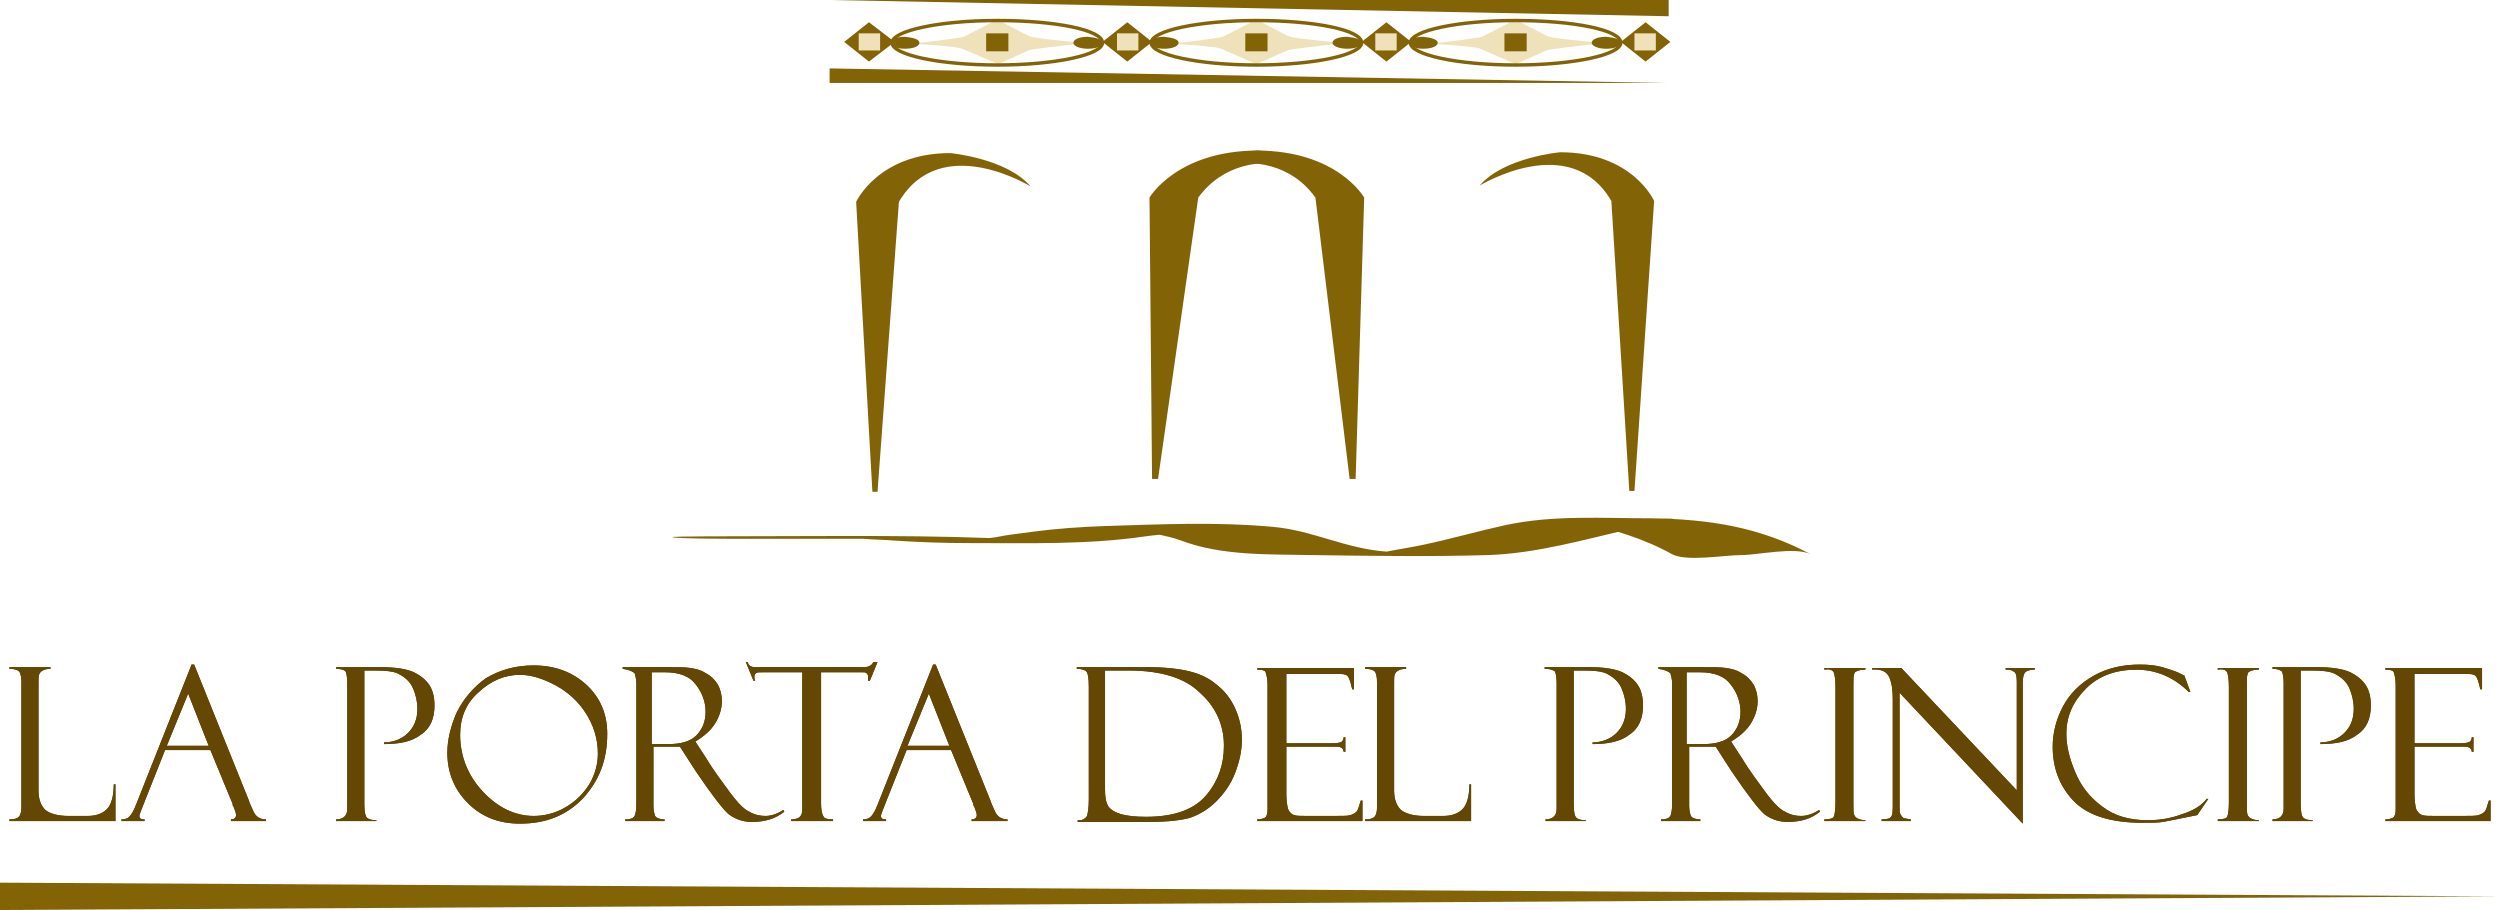 <?xml version="1.0" encoding="utf-8"?>
<!-- Generator: Adobe Illustrator 22.1.0, SVG Export Plug-In . SVG Version: 6.00 Build 0)  -->
<svg version="1.1" id="Layer_1" xmlns="http://www.w3.org/2000/svg" xmlns:xlink="http://www.w3.org/1999/xlink" x="0px" y="0px"
	 viewBox="0 0 292.3 106.4" enable-background="new 0 0 292.3 106.4" xml:space="preserve">
<g>
	<g>
		<g>
			<g>
				<path fill="#826406" d="M86.8,63c4,0,8,0,12,0c1.5,0,3.1,0,4.6,0c1.6,0,0.8,0-2.4,0c1.2,0.1,2.3,0.1,3.5,0.2
					c3,0.2,6,0.3,8.9,0.3c6.9,0,13.8,0.2,20.6-0.8c3.4-0.5,16.7-1,3.8-1c-11,0-3.2,0.2,0.3,1.5c4.7,1.8,10.3,1.6,15.3,1.7
					c6.9,0.1,13.8,0.2,20.6,0c5.7-0.2,11.2-1.8,16.8-3.1c1.2-0.3,2.3-0.5,3.5-0.8c2.9-0.4,1.3-0.5-4.9-0.2c-6.3-0.3-7.8-0.2-4.4,0.2
					c3.7,1,7.1,1.9,10.5,3.8c1.7,0.9,6.1,0.1,8.1,0.1c1.9,0,6.3-1,8.1-0.1c-6-3.2-11.9-4.1-18.7-4.2c-5.7,0-11.4-0.4-17,0.8
					c-3.2,0.7-6.3,1.6-9.6,2.3c-1.4,0.3-2.8,0.5-4.3,0.8c-4.3,0.8,7.2,0.5,0.1,0c-4.8-0.3-8.7-2.5-13.4-2.9
					c-6.4-0.6-13-0.3-19.4-0.1c-3,0.1-5.9,0.3-8.9,0.7c-1.3,0.2-2.6,0.3-4,0.6c-4.7,0.6-2.5,0.7,6.9,0.5c-1.2,0-2.3-0.1-3.5-0.2
					c-11.1-0.6-22.2-0.4-33.2-0.4c-0.6,0-8.1,0-8.1,0.1C78.7,63,86.7,63,86.8,63L86.8,63z"/>
			</g>
		</g>
		<g>
			<path fill="#826406" d="M120.5,21.8c0,0-10.5-6.5-15.4,1.8l-2.5,33.9H102l-1.9-33.9c0,0,2.6-5.7,11-5.7
				C111.1,17.9,117.7,18.5,120.5,21.8z"/>
			<path fill="#826406" d="M173,21.7c0,0,10.6-6.5,15.4,1.8l2.1,33.9h0.6l2.3-33.9c0,0-2.5-5.7-11-5.7
				C182.4,17.8,175.8,18.4,173,21.7z"/>
			<g>
				<g>
					<path fill="#826406" d="M157.5,21.4c0,0-11.5-6.3-17.4,1.7l-4.7,32.9h-0.7l-0.3-32.9c0,0,3.2-5.5,12.7-5.5
						C147.1,17.6,154.5,18.2,157.5,21.4z"/>
					<path fill="#826406" d="M136.4,21.4c0,0,11.6-6.3,17.4,1.7l4,32.9h0.7l1-32.9c0,0-3.1-5.5-12.6-5.5
						C146.9,17.6,139.4,18.2,136.4,21.4z"/>
				</g>
			</g>
			<path fill="#EFE1B9" d="M112.8,4.3c0,0-8,1.3-8.5,0.7c0,0,7.7,0.3,8.6,0.8C113.8,6.3,112.8,4.3,112.8,4.3z"/>
			<path fill="#EFE1B9" d="M119.9,5.9c0,0,8.7-1.3,9.2-0.7c0,0-8.4-0.6-9.3-1.1C118.9,3.5,119.9,5.9,119.9,5.9z"/>
			<polyline fill="#EFE1B9" points="116.4,2.4 111.1,5.1 116.7,7.5 122,5.1 116.4,2.2 			"/>
			<polygon fill="#826406" points="97,0 195.1,0 195.1,1.9 			"/>
			<polygon fill="#826406" points="195.1,9.7 97,9.7 97,8 			"/>
			<path fill="none" stroke="#826406" stroke-width="0.403" d="M128.9,5c0,1.4-5.5,2.6-12.3,2.6c-6.8,0-12.3-1.2-12.3-2.6
				c0-1.4,5.5-2.6,12.3-2.6C123.4,2.4,128.9,3.5,128.9,5z"/>
			<rect x="115.3" y="3.9" fill="#826406" width="2.6" height="2.1"/>
			<path fill="#826406" d="M107.5,5c0,0.4-0.7,0.7-1.7,0.7c-0.9,0-1.7-0.3-1.7-0.7c0-0.4,0.7-0.7,1.7-0.7
				C106.8,4.4,107.5,4.6,107.5,5z"/>
			<path fill="#826406" d="M128.9,5c0,0.4-0.7,0.7-1.7,0.7c-0.9,0-1.7-0.3-1.7-0.7c0-0.4,0.7-0.7,1.7-0.7
				C128.2,4.4,128.9,4.6,128.9,5z"/>
			<g>
				<polygon fill="#826406" points="101.6,7.2 98.7,4.9 101.6,2.6 104.6,4.9 				"/>
				<rect x="100.4" y="3.9" fill="#EFE1B9" width="2.5" height="2"/>
			</g>
			<g>
				<polygon fill="#826406" points="131.8,7.2 128.9,4.9 131.8,2.6 134.7,4.9 				"/>
				<rect x="130.6" y="3.9" fill="#EFE1B9" width="2.5" height="2"/>
			</g>
			<path fill="#EFE1B9" d="M143.1,4.3c0,0-8,1.3-8.5,0.7c0,0,7.7,0.3,8.6,0.8C144.1,6.3,143.1,4.3,143.1,4.3z"/>
			<path fill="#EFE1B9" d="M150.2,5.9c0,0,8.7-1.3,9.2-0.7c0,0-8.4-0.6-9.3-1.1C149.2,3.5,150.2,5.9,150.2,5.9z"/>
			<polyline fill="#EFE1B9" points="146.7,2.4 141.4,5.1 146.9,7.5 152.3,5.1 146.7,2.2 			"/>
			<path fill="none" stroke="#826406" stroke-width="0.403" d="M159.2,5c0,1.4-5.5,2.6-12.3,2.6c-6.8,0-12.3-1.2-12.3-2.6
				c0-1.4,5.5-2.6,12.3-2.6C153.7,2.4,159.2,3.5,159.2,5z"/>
			<rect x="145.6" y="3.9" fill="#826406" width="2.6" height="2.1"/>
			<path fill="#826406" d="M137.8,5c0,0.4-0.7,0.7-1.7,0.7c-0.9,0-1.7-0.3-1.7-0.7c0-0.4,0.7-0.7,1.7-0.7
				C137.1,4.4,137.8,4.6,137.8,5z"/>
			<path fill="#826406" d="M159.2,5c0,0.4-0.7,0.7-1.7,0.7c-0.9,0-1.7-0.3-1.7-0.7c0-0.4,0.7-0.7,1.7-0.7
				C158.5,4.4,159.2,4.6,159.2,5z"/>
			<g>
				<polygon fill="#826406" points="162.1,7.2 159.2,4.9 162.1,2.6 165,4.9 				"/>
				<rect x="160.8" y="3.9" fill="#EFE1B9" width="2.5" height="2"/>
			</g>
			<path fill="#EFE1B9" d="M173.4,4.3c0,0-8,1.3-8.5,0.7c0,0,7.7,0.3,8.6,0.8C174.4,6.3,173.4,4.3,173.4,4.3z"/>
			<path fill="#EFE1B9" d="M180.5,5.9c0,0,8.7-1.3,9.2-0.7c0,0-8.4-0.6-9.3-1.1C179.5,3.5,180.5,5.9,180.5,5.9z"/>
			<polyline fill="#EFE1B9" points="177,2.4 171.7,5.1 177.2,7.5 182.6,5.1 177,2.2 			"/>
			<path fill="none" stroke="#826406" stroke-width="0.403" d="M189.5,5c0,1.4-5.5,2.6-12.3,2.6c-6.8,0-12.3-1.2-12.3-2.6
				c0-1.4,5.5-2.6,12.3-2.6C184,2.4,189.5,3.5,189.5,5z"/>
			<rect x="175.9" y="3.9" fill="#826406" width="2.6" height="2.1"/>
			<path fill="#826406" d="M168.1,5c0,0.4-0.7,0.7-1.7,0.7c-0.9,0-1.7-0.3-1.7-0.7c0-0.4,0.7-0.7,1.7-0.7
				C167.3,4.4,168.1,4.6,168.1,5z"/>
			<path fill="#826406" d="M189.5,5c0,0.4-0.7,0.7-1.7,0.7c-0.9,0-1.7-0.3-1.7-0.7c0-0.4,0.7-0.7,1.7-0.7
				C188.8,4.4,189.5,4.6,189.5,5z"/>
			<g>
				<polygon fill="#826406" points="192.4,7.2 189.5,4.9 192.4,2.6 195.3,4.9 				"/>
				<rect x="191.1" y="3.9" fill="#EFE1B9" width="2.5" height="2"/>
			</g>
		</g>
	</g>
	<g>
		<g>
			<g>
				<path fill="#634702" d="M1.1,96v-0.2c0.6,0,0.9-0.1,1.1-0.3c0.2-0.2,0.3-0.6,0.3-1.1V79.7c0-0.5-0.1-0.9-0.2-1.1
					c-0.1-0.2-0.5-0.4-1.2-0.4v-0.2h4.8v0.2c-0.4,0-0.8,0.1-0.9,0.2c-0.2,0.1-0.3,0.2-0.4,0.4c-0.1,0.2-0.1,0.5-0.1,1v12.6
					c0,1.1,0.3,1.8,0.8,2.3c0.5,0.4,1.4,0.7,2.7,0.7h2.2c1.1,0,1.8-0.3,2.3-0.8c0.5-0.5,0.8-1.5,0.8-2.9h0.2V96H1.1z"/>
				<path fill="#634702" d="M24.6,87.7h-5.3l-2.7,6.8c-0.2,0.5-0.3,0.8-0.3,0.9c0,0.3,0.2,0.4,0.6,0.4V96h-2.7v-0.2
					c0.4,0,0.7-0.1,0.9-0.3c0.2-0.2,0.5-0.6,0.8-1.4l6.5-16.4h0.3l6.4,15.9c0,0.1,0.2,0.5,0.5,1.2c0.3,0.7,0.8,1,1.5,1V96H27v-0.2
					c0.4,0,0.6-0.2,0.6-0.5c0-0.2-0.1-0.5-0.3-1c0,0-0.1-0.1-0.1-0.2c0-0.1,0-0.1,0-0.1L24.6,87.7z M19.5,87.2h4.9l-2.4-6.1
					L19.5,87.2z"/>
				<path fill="#634702" d="M39.3,78.2v-0.2h5.1c1.8,0,3.1,0.2,4,0.6c0.8,0.4,1.4,0.9,1.8,1.5c0.4,0.6,0.6,1.4,0.6,2.4
					c0,1.5-0.5,2.7-1.6,3.4c-1,0.8-2.5,1.1-4.3,1.1v-0.2c1.1,0,2.1-0.4,2.8-1.1c0.7-0.7,1.1-1.6,1.1-2.8c0-0.9-0.2-1.7-0.5-2.4
					c-0.3-0.7-0.8-1.2-1.5-1.6c-0.6-0.4-1.6-0.5-2.9-0.5h-1.3V94c0,0.9,0.1,1.4,0.3,1.6c0.2,0.2,0.6,0.3,1.1,0.3V96h-4.7v-0.2
					c0.8,0,1.3-0.4,1.3-1.2V79.8c0-0.6-0.1-1.1-0.2-1.3C40.2,78.3,39.8,78.2,39.3,78.2z"/>
				<path fill="#634702" d="M62.4,77.8c2.5,0,4.6,0.8,6.2,2.3c1.6,1.5,2.4,3.4,2.4,5.7c0,3-0.9,5.4-2.8,7.5c-1.9,2-4.3,3-7.4,3
					c-2.5,0-4.5-0.8-6.1-2.4c-1.6-1.6-2.4-3.6-2.4-5.9c0-1.5,0.4-3.1,1.1-4.7c0.8-1.6,1.9-2.9,3.4-4C58.5,78.3,60.3,77.8,62.4,77.8z
					 M62.4,95.4c1.2,0,2.5-0.3,3.7-1c1.2-0.7,2.1-1.6,2.8-2.7c0.7-1.2,1-2.4,1-3.6c0-1.7-0.5-3.3-1.4-4.7c-0.9-1.4-2.1-2.5-3.6-3.3
					c-1.5-0.8-2.9-1.2-4.1-1.2c-1.8,0-3.4,0.7-4.8,2c-1.5,1.3-2.2,3-2.2,5c0,2.5,0.9,4.8,2.7,6.7C58.2,94.4,60.2,95.4,62.4,95.4z"/>
				<path fill="#634702" d="M72.8,78.2v-0.2h5.1c1.3,0,2.2,0,2.8,0.1c0.6,0.1,1.2,0.2,1.8,0.6c0.6,0.3,1.1,0.8,1.4,1.3
					c0.3,0.5,0.5,1.2,0.5,2c0,0.9-0.3,1.8-0.8,2.6c-0.5,0.8-1.3,1.5-2.3,2.1l1.3,2c0.3,0.5,1,1.6,2.2,3.2c1.2,1.7,2.1,2.7,2.8,3
					c0.7,0.4,1.3,0.5,1.9,0.5c0.6,0,1.3-0.2,2.1-0.7l0.1,0.2c-1,0.8-2.2,1.2-3.8,1.2c-1,0-1.9-0.3-2.7-0.9c-0.7-0.6-2-2.3-3.9-5.1
					c0,0,0,0,0,0l-1.8-2.8l-1.6,0h-1.5v6.9c0,0.6,0.1,0.9,0.2,1.2c0.1,0.2,0.5,0.4,1.1,0.4V96h-4.6v-0.2c0.6,0,0.9-0.1,1.1-0.4
					c0.1-0.2,0.2-0.7,0.2-1.3V79.9c0-0.5-0.1-0.8-0.2-1.2C73.8,78.4,73.4,78.3,72.8,78.2z M76.2,78.5V87h1.9c1.5,0,2.6-0.3,3.3-1
					c0.7-0.7,1.1-1.6,1.1-2.8c0-1.1-0.4-2.2-1.1-3.1c-0.7-1-1.9-1.5-3.7-1.5H76.2z"/>
				<path fill="#634702" d="M102.6,77.4l-0.9,2.2h-0.2c0-0.1,0-0.3,0-0.5c0-0.2-0.1-0.3-0.2-0.4c-0.1-0.1-0.3-0.1-0.6-0.1h-4.7V94
					c0,0.6,0.1,1.1,0.2,1.3c0.1,0.2,0.2,0.4,0.4,0.4c0.2,0.1,0.5,0.1,0.8,0.1V96h-4.9v-0.2c0.6,0,1-0.2,1.1-0.4
					c0.2-0.2,0.2-0.6,0.2-1.2V78.6h-4.5c-0.5,0-0.7,0-0.9,0.1c-0.1,0.1-0.2,0.2-0.2,0.4c0,0.1,0,0.3,0.1,0.5h-0.2l-0.9-2.2h0.2
					c0.1,0.3,0.3,0.5,0.4,0.5c0.1,0.1,0.4,0.1,0.9,0.1h11.9c0.5,0,0.8,0,1-0.1c0.2-0.1,0.4-0.2,0.5-0.5H102.6z"/>
				<path fill="#634702" d="M111.2,87.7H106l-2.7,6.8c-0.2,0.5-0.3,0.8-0.3,0.9c0,0.3,0.2,0.4,0.6,0.4V96h-2.7v-0.2
					c0.4,0,0.7-0.1,0.9-0.3c0.2-0.2,0.5-0.6,0.8-1.4l6.5-16.4h0.3l6.4,15.9c0,0.1,0.2,0.5,0.5,1.2s0.8,1,1.5,1V96h-4.2v-0.2
					c0.4,0,0.6-0.2,0.6-0.5c0-0.2-0.1-0.5-0.3-1c0,0-0.1-0.1-0.1-0.2c0-0.1,0-0.1,0-0.1L111.2,87.7z M106.1,87.2h4.9l-2.4-6.1
					L106.1,87.2z"/>
				<path fill="#634702" d="M125.9,78.2v-0.2h8.2c2.1,0,3.8,0.2,5,0.5s2.3,0.8,3.2,1.6c0.9,0.7,1.6,1.6,2.1,2.7
					c0.5,1.1,0.8,2.3,0.8,3.7c0,1.3-0.3,2.6-0.8,3.9c-0.5,1.3-1.3,2.4-2.2,3.3c-0.9,0.9-1.9,1.5-3,1.9c-1,0.3-2.7,0.5-4.8,0.5h-8.4
					v-0.2h0.2c0.4,0,0.7-0.2,0.9-0.5c0.1-0.4,0.2-1,0.2-1.9V80.3c0-1-0.1-1.6-0.3-1.8C126.8,78.3,126.4,78.2,125.9,78.2z M132,78.4
					h-2.8v13.9c0,0.9,0.1,1.5,0.4,2c0.3,0.4,0.8,0.7,1.5,0.9c0.7,0.2,1.7,0.3,2.9,0.3c3.4,0,5.7-0.9,7.1-2.6s2-3.6,2-5.7
					c0-2.4-0.9-4.5-2.8-6.2C138.6,79.3,135.8,78.4,132,78.4z"/>
				<path fill="#634702" d="M147,78.3v-0.2h11.3v2.5h-0.2c-0.2-0.9-0.4-1.5-0.6-1.6c-0.2-0.2-0.6-0.2-1.2-0.2h-5.9v8.1h5.5
					c0.5,0,0.9-0.1,1-0.2c0.1-0.1,0.2-0.3,0.2-0.5h0.2v1.7h-0.2c0-0.2-0.1-0.4-0.3-0.5c-0.2-0.1-0.4-0.1-0.8-0.1h-5.6v5.5
					c0,0.8,0.1,1.4,0.2,1.8c0.2,0.4,0.4,0.6,0.7,0.7s0.8,0.1,1.5,0.1h3.2c1,0,1.6,0,1.9-0.1c0.3-0.1,0.5-0.2,0.7-0.4
					c0.2-0.2,0.3-0.7,0.5-1.3h0.2V96H147v-0.2c0.4,0,0.7-0.1,0.9-0.2c0.2-0.1,0.3-0.5,0.3-1V80.1c0-0.7-0.1-1.1-0.2-1.4
					C148,78.4,147.6,78.3,147,78.3z"/>
				<path fill="#634702" d="M159.6,96v-0.2c0.6,0,0.9-0.1,1.1-0.3c0.2-0.2,0.3-0.6,0.3-1.1V79.7c0-0.5-0.1-0.9-0.2-1.1
					c-0.1-0.2-0.5-0.4-1.2-0.4v-0.2h4.8v0.2c-0.4,0-0.8,0.1-0.9,0.2c-0.2,0.1-0.3,0.2-0.4,0.4c-0.1,0.2-0.1,0.5-0.1,1v12.6
					c0,1.1,0.3,1.8,0.8,2.3c0.5,0.4,1.4,0.7,2.7,0.7h2.2c1.1,0,1.8-0.3,2.3-0.8c0.5-0.5,0.8-1.5,0.8-2.9h0.2V96H159.6z"/>
				<path fill="#634702" d="M180.6,78.2v-0.2h5.1c1.8,0,3.1,0.2,4,0.6c0.8,0.4,1.4,0.9,1.8,1.5c0.4,0.6,0.6,1.4,0.6,2.4
					c0,1.5-0.5,2.7-1.6,3.4c-1,0.8-2.5,1.1-4.3,1.1v-0.2c1.1,0,2.1-0.4,2.8-1.1c0.7-0.7,1.1-1.6,1.1-2.8c0-0.9-0.2-1.7-0.5-2.4
					c-0.3-0.7-0.8-1.2-1.5-1.6c-0.6-0.4-1.6-0.5-2.9-0.5H184V94c0,0.9,0.1,1.4,0.3,1.6c0.2,0.2,0.6,0.3,1.1,0.3V96h-4.7v-0.2
					c0.8,0,1.3-0.4,1.3-1.2V79.8c0-0.6-0.1-1.1-0.2-1.3C181.5,78.3,181.2,78.2,180.6,78.2z"/>
				<path fill="#634702" d="M193.9,78.2v-0.2h5.1c1.3,0,2.2,0,2.8,0.1c0.6,0.1,1.2,0.2,1.8,0.6c0.6,0.3,1.1,0.8,1.4,1.3
					c0.3,0.5,0.5,1.2,0.5,2c0,0.9-0.3,1.8-0.8,2.6c-0.5,0.8-1.3,1.5-2.3,2.1l1.3,2c0.3,0.5,1,1.6,2.2,3.2c1.2,1.7,2.1,2.7,2.8,3
					c0.7,0.4,1.3,0.5,1.9,0.5c0.6,0,1.3-0.2,2.1-0.7l0.1,0.2c-1,0.8-2.2,1.2-3.8,1.2c-1,0-1.9-0.3-2.7-0.9c-0.7-0.6-2-2.3-3.9-5.1
					c0,0,0,0,0,0l-1.8-2.8l-1.6,0h-1.5v6.9c0,0.6,0.1,0.9,0.2,1.2c0.1,0.2,0.5,0.4,1.1,0.4V96h-4.6v-0.2c0.6,0,0.9-0.1,1.1-0.4
					c0.1-0.2,0.2-0.7,0.2-1.3V79.9c0-0.5-0.1-0.8-0.2-1.2C194.9,78.4,194.5,78.3,193.9,78.2z M197.2,78.5V87h1.9
					c1.5,0,2.6-0.3,3.3-1c0.7-0.7,1.1-1.6,1.1-2.8c0-1.1-0.4-2.2-1.1-3.1c-0.7-1-1.9-1.5-3.7-1.5H197.2z"/>
				<path fill="#634702" d="M218.1,78.1v0.2c-0.2,0-0.5,0-0.8,0.1c-0.3,0.1-0.5,0.2-0.5,0.4c-0.1,0.2-0.1,0.6-0.1,1.3v13.8
					c0,0.7,0,1.2,0.1,1.4c0.1,0.2,0.2,0.3,0.4,0.4c0.2,0.1,0.5,0.2,0.9,0.2V96h-4.8v-0.2c0.6,0,1-0.1,1.1-0.3
					c0.1-0.2,0.2-0.8,0.2-1.6V80.3c0-0.9-0.1-1.4-0.2-1.7c-0.2-0.3-0.5-0.4-1.1-0.3v-0.2H218.1z"/>
				<path fill="#634702" d="M234.4,78.1h3.5v0.2c-0.5,0-0.9,0.1-1.1,0.3c-0.2,0.2-0.3,0.6-0.3,1.3v16.4L222.1,81v13.3
					c0,0.4,0,0.7,0.1,0.9c0.1,0.2,0.2,0.3,0.3,0.4c0.1,0.1,0.4,0.1,0.9,0.2V96H220v-0.2c0.6,0,1-0.1,1.1-0.3
					c0.2-0.2,0.2-0.7,0.2-1.6V81.8c0-1.1-0.1-1.9-0.4-2.6c-0.3-0.7-1-1-2-0.9v-0.2h3.4l13.5,14.3V79.7c0-0.7-0.1-1.1-0.4-1.2
					c-0.2-0.2-0.6-0.2-0.9-0.2V78.1z"/>
				<path fill="#634702" d="M255.4,79l0.7,1.9h-0.2c-1.7-1.7-3.8-2.6-6.1-2.6c-2.4,0-4.4,0.7-5.9,2.2c-1.5,1.5-2.3,3.2-2.3,5.3
					c0,1.3,0.3,2.7,1,4.4c0.7,1.7,1.7,3,3.2,4.1c1.4,1.1,3.2,1.6,5.3,1.6c1.3,0,2.7-0.2,4-0.7c1.3-0.4,2.3-1,2.9-1.8l0.2,0l-1.3,1.9
					c-2,0.4-3.4,0.7-4,0.8c-0.6,0.1-1.4,0.1-2.4,0.1c-3.8,0-6.5-0.9-8.1-2.6c-1.6-1.7-2.4-3.8-2.4-6.3c0-1.6,0.4-3.2,1.2-4.7
					c0.8-1.5,2-2.7,3.6-3.6c1.6-0.9,3.4-1.3,5.4-1.3c1,0,1.9,0.1,2.6,0.3c0.7,0.2,1.3,0.4,1.8,0.6L255.4,79
					C255.3,78.9,255.4,78.9,255.4,79z"/>
				<path fill="#634702" d="M264.1,78.1v0.2c-0.2,0-0.5,0-0.8,0.1c-0.3,0.1-0.5,0.2-0.5,0.4c-0.1,0.2-0.1,0.6-0.1,1.3v13.8
					c0,0.7,0,1.2,0.1,1.4c0.1,0.2,0.2,0.3,0.4,0.4c0.2,0.1,0.5,0.2,0.9,0.2V96h-4.8v-0.2c0.6,0,1-0.1,1.1-0.3
					c0.1-0.2,0.2-0.8,0.2-1.6V80.3c0-0.9-0.1-1.4-0.2-1.7c-0.2-0.3-0.5-0.4-1.1-0.3v-0.2H264.1z"/>
				<path fill="#634702" d="M265.7,78.2v-0.2h5.1c1.8,0,3.1,0.2,4,0.6c0.8,0.4,1.4,0.9,1.8,1.5c0.4,0.6,0.6,1.4,0.6,2.4
					c0,1.5-0.5,2.7-1.6,3.4c-1,0.8-2.5,1.1-4.3,1.1v-0.2c1.1,0,2.1-0.4,2.8-1.1c0.7-0.7,1.1-1.6,1.1-2.8c0-0.9-0.2-1.7-0.5-2.4
					c-0.3-0.7-0.8-1.2-1.5-1.6c-0.6-0.4-1.6-0.5-2.9-0.5H269V94c0,0.9,0.1,1.4,0.3,1.6c0.2,0.2,0.6,0.3,1.1,0.3V96h-4.7v-0.2
					c0.8,0,1.3-0.4,1.3-1.2V79.8c0-0.6-0.1-1.1-0.2-1.3C266.5,78.3,266.2,78.2,265.7,78.2z"/>
				<path fill="#634702" d="M278.9,78.3v-0.2h11.3v2.5H290c-0.2-0.9-0.4-1.5-0.6-1.6c-0.2-0.2-0.6-0.2-1.2-0.2h-5.9v8.1h5.5
					c0.5,0,0.9-0.1,1-0.2c0.1-0.1,0.2-0.3,0.2-0.5h0.2v1.7H289c0-0.2-0.1-0.4-0.3-0.5c-0.2-0.1-0.4-0.1-0.8-0.1h-5.6v5.5
					c0,0.8,0.1,1.4,0.2,1.8c0.2,0.4,0.4,0.6,0.7,0.7c0.3,0.1,0.8,0.1,1.5,0.1h3.2c1,0,1.6,0,1.9-0.1c0.3-0.1,0.5-0.2,0.7-0.4
					c0.2-0.2,0.3-0.7,0.5-1.3h0.2V96h-12.3v-0.2c0.4,0,0.7-0.1,0.9-0.2c0.2-0.1,0.3-0.5,0.3-1V80.1c0-0.7-0.1-1.1-0.2-1.4
					C279.9,78.4,279.5,78.3,278.9,78.3z"/>
			</g>
		</g>
		<g>
			<g>
				<path fill="#634702" d="M1.1,96v-0.2c0.6,0,0.9-0.1,1.1-0.3c0.2-0.2,0.3-0.6,0.3-1.1V79.7c0-0.5-0.1-0.9-0.2-1.1
					c-0.1-0.2-0.5-0.4-1.2-0.4v-0.2h4.8v0.2c-0.4,0-0.8,0.1-0.9,0.2c-0.2,0.1-0.3,0.2-0.4,0.4c-0.1,0.2-0.1,0.5-0.1,1v12.6
					c0,1.1,0.3,1.8,0.8,2.3c0.5,0.4,1.4,0.7,2.7,0.7h2.2c1.1,0,1.8-0.3,2.3-0.8c0.5-0.5,0.8-1.5,0.8-2.9h0.2V96H1.1z"/>
				<path fill="#634702" d="M24.6,87.7h-5.3l-2.7,6.8c-0.2,0.5-0.3,0.8-0.3,0.9c0,0.3,0.2,0.4,0.6,0.4V96h-2.7v-0.2
					c0.4,0,0.7-0.1,0.9-0.3c0.2-0.2,0.5-0.6,0.8-1.4l6.5-16.4h0.3l6.4,15.9c0,0.1,0.2,0.5,0.5,1.2c0.3,0.7,0.8,1,1.5,1V96H27v-0.2
					c0.4,0,0.6-0.2,0.6-0.5c0-0.2-0.1-0.5-0.3-1c0,0-0.1-0.1-0.1-0.2c0-0.1,0-0.1,0-0.1L24.6,87.7z M19.5,87.2h4.9l-2.4-6.1
					L19.5,87.2z"/>
				<path fill="#634702" d="M39.3,78.2v-0.2h5.1c1.8,0,3.1,0.2,4,0.6c0.8,0.4,1.4,0.9,1.8,1.5c0.4,0.6,0.6,1.4,0.6,2.4
					c0,1.5-0.5,2.7-1.6,3.4c-1,0.8-2.5,1.1-4.3,1.1v-0.2c1.1,0,2.1-0.4,2.8-1.1c0.7-0.7,1.1-1.6,1.1-2.8c0-0.9-0.2-1.7-0.5-2.4
					c-0.3-0.7-0.8-1.2-1.5-1.6c-0.6-0.4-1.6-0.5-2.9-0.5h-1.3V94c0,0.9,0.1,1.4,0.3,1.6c0.2,0.2,0.6,0.3,1.1,0.3V96h-4.7v-0.2
					c0.8,0,1.3-0.4,1.3-1.2V79.8c0-0.6-0.1-1.1-0.2-1.3C40.2,78.3,39.8,78.2,39.3,78.2z"/>
				<path fill="#634702" d="M62.4,77.8c2.5,0,4.6,0.8,6.2,2.3c1.6,1.5,2.4,3.4,2.4,5.7c0,3-0.9,5.4-2.8,7.5c-1.9,2-4.3,3-7.4,3
					c-2.5,0-4.5-0.8-6.1-2.4c-1.6-1.6-2.4-3.6-2.4-5.9c0-1.5,0.4-3.1,1.1-4.7c0.8-1.6,1.9-2.9,3.4-4C58.5,78.3,60.3,77.8,62.4,77.8z
					 M62.4,95.4c1.2,0,2.5-0.3,3.7-1c1.2-0.7,2.1-1.6,2.8-2.7c0.7-1.2,1-2.4,1-3.6c0-1.7-0.5-3.3-1.4-4.7c-0.9-1.4-2.1-2.5-3.6-3.3
					c-1.5-0.8-2.9-1.2-4.1-1.2c-1.8,0-3.4,0.7-4.8,2c-1.5,1.3-2.2,3-2.2,5c0,2.5,0.9,4.8,2.7,6.7C58.2,94.4,60.2,95.4,62.4,95.4z"/>
				<path fill="#634702" d="M72.8,78.2v-0.2h5.1c1.3,0,2.2,0,2.8,0.1c0.6,0.1,1.2,0.2,1.8,0.6c0.6,0.3,1.1,0.8,1.4,1.3
					c0.3,0.5,0.5,1.2,0.5,2c0,0.9-0.3,1.8-0.8,2.6c-0.5,0.8-1.3,1.5-2.3,2.1l1.3,2c0.3,0.5,1,1.6,2.2,3.2c1.2,1.7,2.1,2.7,2.8,3
					c0.7,0.4,1.3,0.5,1.9,0.5c0.6,0,1.3-0.2,2.1-0.7l0.1,0.2c-1,0.8-2.2,1.2-3.8,1.2c-1,0-1.9-0.3-2.7-0.9c-0.7-0.6-2-2.3-3.9-5.1
					c0,0,0,0,0,0l-1.8-2.8l-1.6,0h-1.5v6.9c0,0.6,0.1,0.9,0.2,1.2c0.1,0.2,0.5,0.4,1.1,0.4V96h-4.6v-0.2c0.6,0,0.9-0.1,1.1-0.4
					c0.1-0.2,0.2-0.7,0.2-1.3V79.9c0-0.5-0.1-0.8-0.2-1.2C73.8,78.4,73.4,78.3,72.8,78.2z M76.2,78.5V87h1.9c1.5,0,2.6-0.3,3.3-1
					c0.7-0.7,1.1-1.6,1.1-2.8c0-1.1-0.4-2.2-1.1-3.1c-0.7-1-1.9-1.5-3.7-1.5H76.2z"/>
				<path fill="#634702" d="M102.6,77.4l-0.9,2.2h-0.2c0-0.1,0-0.3,0-0.5c0-0.2-0.1-0.3-0.2-0.4c-0.1-0.1-0.3-0.1-0.6-0.1h-4.7V94
					c0,0.6,0.1,1.1,0.2,1.3c0.1,0.2,0.2,0.4,0.4,0.4c0.2,0.1,0.5,0.1,0.8,0.1V96h-4.9v-0.2c0.6,0,1-0.2,1.1-0.4
					c0.2-0.2,0.2-0.6,0.2-1.2V78.6h-4.5c-0.5,0-0.7,0-0.9,0.1c-0.1,0.1-0.2,0.2-0.2,0.4c0,0.1,0,0.3,0.1,0.5h-0.2l-0.9-2.2h0.2
					c0.1,0.3,0.3,0.5,0.4,0.5c0.1,0.1,0.4,0.1,0.9,0.1h11.9c0.5,0,0.8,0,1-0.1c0.2-0.1,0.4-0.2,0.5-0.5H102.6z"/>
				<path fill="#634702" d="M111.2,87.7H106l-2.7,6.8c-0.2,0.5-0.3,0.8-0.3,0.9c0,0.3,0.2,0.4,0.6,0.4V96h-2.7v-0.2
					c0.4,0,0.7-0.1,0.9-0.3c0.2-0.2,0.5-0.6,0.8-1.4l6.5-16.4h0.3l6.4,15.9c0,0.1,0.2,0.5,0.5,1.2s0.8,1,1.5,1V96h-4.2v-0.2
					c0.4,0,0.6-0.2,0.6-0.5c0-0.2-0.1-0.5-0.3-1c0,0-0.1-0.1-0.1-0.2c0-0.1,0-0.1,0-0.1L111.2,87.7z M106.1,87.2h4.9l-2.4-6.1
					L106.1,87.2z"/>
				<path fill="#634702" d="M125.9,78.2v-0.2h8.2c2.1,0,3.8,0.2,5,0.5s2.3,0.8,3.2,1.6c0.9,0.7,1.6,1.6,2.1,2.7
					c0.5,1.1,0.8,2.3,0.8,3.7c0,1.3-0.3,2.6-0.8,3.9c-0.5,1.3-1.3,2.4-2.2,3.3c-0.9,0.9-1.9,1.5-3,1.9c-1,0.3-2.7,0.5-4.8,0.5h-8.4
					v-0.2h0.2c0.4,0,0.7-0.2,0.9-0.5c0.1-0.4,0.2-1,0.2-1.9V80.3c0-1-0.1-1.6-0.3-1.8C126.8,78.3,126.4,78.2,125.9,78.2z M132,78.4
					h-2.8v13.9c0,0.9,0.1,1.5,0.4,2c0.3,0.4,0.8,0.7,1.5,0.9c0.7,0.2,1.7,0.3,2.9,0.3c3.4,0,5.7-0.9,7.1-2.6s2-3.6,2-5.7
					c0-2.4-0.9-4.5-2.8-6.2C138.6,79.3,135.8,78.4,132,78.4z"/>
				<path fill="#634702" d="M147,78.3v-0.2h11.3v2.5h-0.2c-0.2-0.9-0.4-1.5-0.6-1.6c-0.2-0.2-0.6-0.2-1.2-0.2h-5.9v8.1h5.5
					c0.5,0,0.9-0.1,1-0.2c0.1-0.1,0.2-0.3,0.2-0.5h0.2v1.7h-0.2c0-0.2-0.1-0.4-0.3-0.5c-0.2-0.1-0.4-0.1-0.8-0.1h-5.6v5.5
					c0,0.8,0.1,1.4,0.2,1.8c0.2,0.4,0.4,0.6,0.7,0.7s0.8,0.1,1.5,0.1h3.2c1,0,1.6,0,1.9-0.1c0.3-0.1,0.5-0.2,0.7-0.4
					c0.2-0.2,0.3-0.7,0.5-1.3h0.2V96H147v-0.2c0.4,0,0.7-0.1,0.9-0.2c0.2-0.1,0.3-0.5,0.3-1V80.1c0-0.7-0.1-1.1-0.2-1.4
					C148,78.4,147.6,78.3,147,78.3z"/>
				<path fill="#634702" d="M159.6,96v-0.2c0.6,0,0.9-0.1,1.1-0.3c0.2-0.2,0.3-0.6,0.3-1.1V79.7c0-0.5-0.1-0.9-0.2-1.1
					c-0.1-0.2-0.5-0.4-1.2-0.4v-0.2h4.8v0.2c-0.4,0-0.8,0.1-0.9,0.2c-0.2,0.1-0.3,0.2-0.4,0.4c-0.1,0.2-0.1,0.5-0.1,1v12.6
					c0,1.1,0.3,1.8,0.8,2.3c0.5,0.4,1.4,0.7,2.7,0.7h2.2c1.1,0,1.8-0.3,2.3-0.8c0.5-0.5,0.8-1.5,0.8-2.9h0.2V96H159.6z"/>
				<path fill="#634702" d="M180.6,78.2v-0.2h5.1c1.8,0,3.1,0.2,4,0.6c0.8,0.4,1.4,0.9,1.8,1.5c0.4,0.6,0.6,1.4,0.6,2.4
					c0,1.5-0.5,2.7-1.6,3.4c-1,0.8-2.5,1.1-4.3,1.1v-0.2c1.1,0,2.1-0.4,2.8-1.1c0.7-0.7,1.1-1.6,1.1-2.8c0-0.9-0.2-1.7-0.5-2.4
					c-0.3-0.7-0.8-1.2-1.5-1.6c-0.6-0.4-1.6-0.5-2.9-0.5H184V94c0,0.9,0.1,1.4,0.3,1.6c0.2,0.2,0.6,0.3,1.1,0.3V96h-4.7v-0.2
					c0.8,0,1.3-0.4,1.3-1.2V79.8c0-0.6-0.1-1.1-0.2-1.3C181.5,78.3,181.2,78.2,180.6,78.2z"/>
				<path fill="#634702" d="M193.9,78.2v-0.2h5.1c1.3,0,2.2,0,2.8,0.1c0.6,0.1,1.2,0.2,1.8,0.6c0.6,0.3,1.1,0.8,1.4,1.3
					c0.3,0.5,0.5,1.2,0.5,2c0,0.9-0.3,1.8-0.8,2.6c-0.5,0.8-1.3,1.5-2.3,2.1l1.3,2c0.3,0.5,1,1.6,2.2,3.2c1.2,1.7,2.1,2.7,2.8,3
					c0.7,0.4,1.3,0.5,1.9,0.5c0.6,0,1.3-0.2,2.1-0.7l0.1,0.2c-1,0.8-2.2,1.2-3.8,1.2c-1,0-1.9-0.3-2.7-0.9c-0.7-0.6-2-2.3-3.9-5.1
					c0,0,0,0,0,0l-1.8-2.8l-1.6,0h-1.5v6.9c0,0.6,0.1,0.9,0.2,1.2c0.1,0.2,0.5,0.4,1.1,0.4V96h-4.6v-0.2c0.6,0,0.9-0.1,1.1-0.4
					c0.1-0.2,0.2-0.7,0.2-1.3V79.9c0-0.5-0.1-0.8-0.2-1.2C194.9,78.4,194.5,78.3,193.9,78.2z M197.2,78.5V87h1.9
					c1.5,0,2.6-0.3,3.3-1c0.7-0.7,1.1-1.6,1.1-2.8c0-1.1-0.4-2.2-1.1-3.1c-0.7-1-1.9-1.5-3.7-1.5H197.2z"/>
				<path fill="#634702" d="M218.1,78.1v0.2c-0.2,0-0.5,0-0.8,0.1c-0.3,0.1-0.5,0.2-0.5,0.4c-0.1,0.2-0.1,0.6-0.1,1.3v13.8
					c0,0.7,0,1.2,0.1,1.4c0.1,0.2,0.2,0.3,0.4,0.4c0.2,0.1,0.5,0.2,0.9,0.2V96h-4.8v-0.2c0.6,0,1-0.1,1.1-0.3
					c0.1-0.2,0.2-0.8,0.2-1.6V80.3c0-0.9-0.1-1.4-0.2-1.7c-0.2-0.3-0.5-0.4-1.1-0.3v-0.2H218.1z"/>
				<path fill="#634702" d="M234.4,78.1h3.5v0.2c-0.5,0-0.9,0.1-1.1,0.3c-0.2,0.2-0.3,0.6-0.3,1.3v16.4L222.1,81v13.3
					c0,0.4,0,0.7,0.1,0.9c0.1,0.2,0.2,0.3,0.3,0.4c0.1,0.1,0.4,0.1,0.9,0.2V96H220v-0.2c0.6,0,1-0.1,1.1-0.3
					c0.2-0.2,0.2-0.7,0.2-1.6V81.8c0-1.1-0.1-1.9-0.4-2.6c-0.3-0.7-1-1-2-0.9v-0.2h3.4l13.5,14.3V79.7c0-0.7-0.1-1.1-0.4-1.2
					c-0.2-0.2-0.6-0.2-0.9-0.2V78.1z"/>
				<path fill="#634702" d="M255.4,79l0.7,1.9h-0.2c-1.7-1.7-3.8-2.6-6.1-2.6c-2.4,0-4.4,0.7-5.9,2.2c-1.5,1.5-2.3,3.2-2.3,5.3
					c0,1.3,0.3,2.7,1,4.4c0.7,1.7,1.7,3,3.2,4.1c1.4,1.1,3.2,1.6,5.3,1.6c1.3,0,2.7-0.2,4-0.7c1.3-0.4,2.3-1,2.9-1.8l0.2,0l-1.3,1.9
					c-2,0.4-3.4,0.7-4,0.8c-0.6,0.1-1.4,0.1-2.4,0.1c-3.8,0-6.5-0.9-8.1-2.6c-1.6-1.7-2.4-3.8-2.4-6.3c0-1.6,0.4-3.2,1.2-4.7
					c0.8-1.5,2-2.7,3.6-3.6c1.6-0.9,3.4-1.3,5.4-1.3c1,0,1.9,0.1,2.6,0.3c0.7,0.2,1.3,0.4,1.8,0.6L255.4,79
					C255.3,78.9,255.4,78.9,255.4,79z"/>
				<path fill="#634702" d="M264.1,78.1v0.2c-0.2,0-0.5,0-0.8,0.1c-0.3,0.1-0.5,0.2-0.5,0.4c-0.1,0.2-0.1,0.6-0.1,1.3v13.8
					c0,0.7,0,1.2,0.1,1.4c0.1,0.2,0.2,0.3,0.4,0.4c0.2,0.1,0.5,0.2,0.9,0.2V96h-4.8v-0.2c0.6,0,1-0.1,1.1-0.3
					c0.1-0.2,0.2-0.8,0.2-1.6V80.3c0-0.9-0.1-1.4-0.2-1.7c-0.2-0.3-0.5-0.4-1.1-0.3v-0.2H264.1z"/>
				<path fill="#634702" d="M265.7,78.2v-0.2h5.1c1.8,0,3.1,0.2,4,0.6c0.8,0.4,1.4,0.9,1.8,1.5c0.4,0.6,0.6,1.4,0.6,2.4
					c0,1.5-0.5,2.7-1.6,3.4c-1,0.8-2.5,1.1-4.3,1.1v-0.2c1.1,0,2.1-0.4,2.8-1.1c0.7-0.7,1.1-1.6,1.1-2.8c0-0.9-0.2-1.7-0.5-2.4
					c-0.3-0.7-0.8-1.2-1.5-1.6c-0.6-0.4-1.6-0.5-2.9-0.5H269V94c0,0.9,0.1,1.4,0.3,1.6c0.2,0.2,0.6,0.3,1.1,0.3V96h-4.7v-0.2
					c0.8,0,1.3-0.4,1.3-1.2V79.8c0-0.6-0.1-1.1-0.2-1.3C266.5,78.3,266.2,78.2,265.7,78.2z"/>
				<path fill="#634702" d="M278.9,78.3v-0.2h11.3v2.5H290c-0.2-0.9-0.4-1.5-0.6-1.6c-0.2-0.2-0.6-0.2-1.2-0.2h-5.9v8.1h5.5
					c0.5,0,0.9-0.1,1-0.2c0.1-0.1,0.2-0.3,0.2-0.5h0.2v1.7H289c0-0.2-0.1-0.4-0.3-0.5c-0.2-0.1-0.4-0.1-0.8-0.1h-5.6v5.5
					c0,0.8,0.1,1.4,0.2,1.8c0.2,0.4,0.4,0.6,0.7,0.7c0.3,0.1,0.8,0.1,1.5,0.1h3.2c1,0,1.6,0,1.9-0.1c0.3-0.1,0.5-0.2,0.7-0.4
					c0.2-0.2,0.3-0.7,0.5-1.3h0.2V96h-12.3v-0.2c0.4,0,0.7-0.1,0.9-0.2c0.2-0.1,0.3-0.5,0.3-1V80.1c0-0.7-0.1-1.1-0.2-1.4
					C279.9,78.4,279.5,78.3,278.9,78.3z"/>
			</g>
		</g>
		<polyline fill="#826406" points="0,106.4 0,103.2 292.3,104.8 0,106.4 		"/>
	</g>
</g>
</svg>
